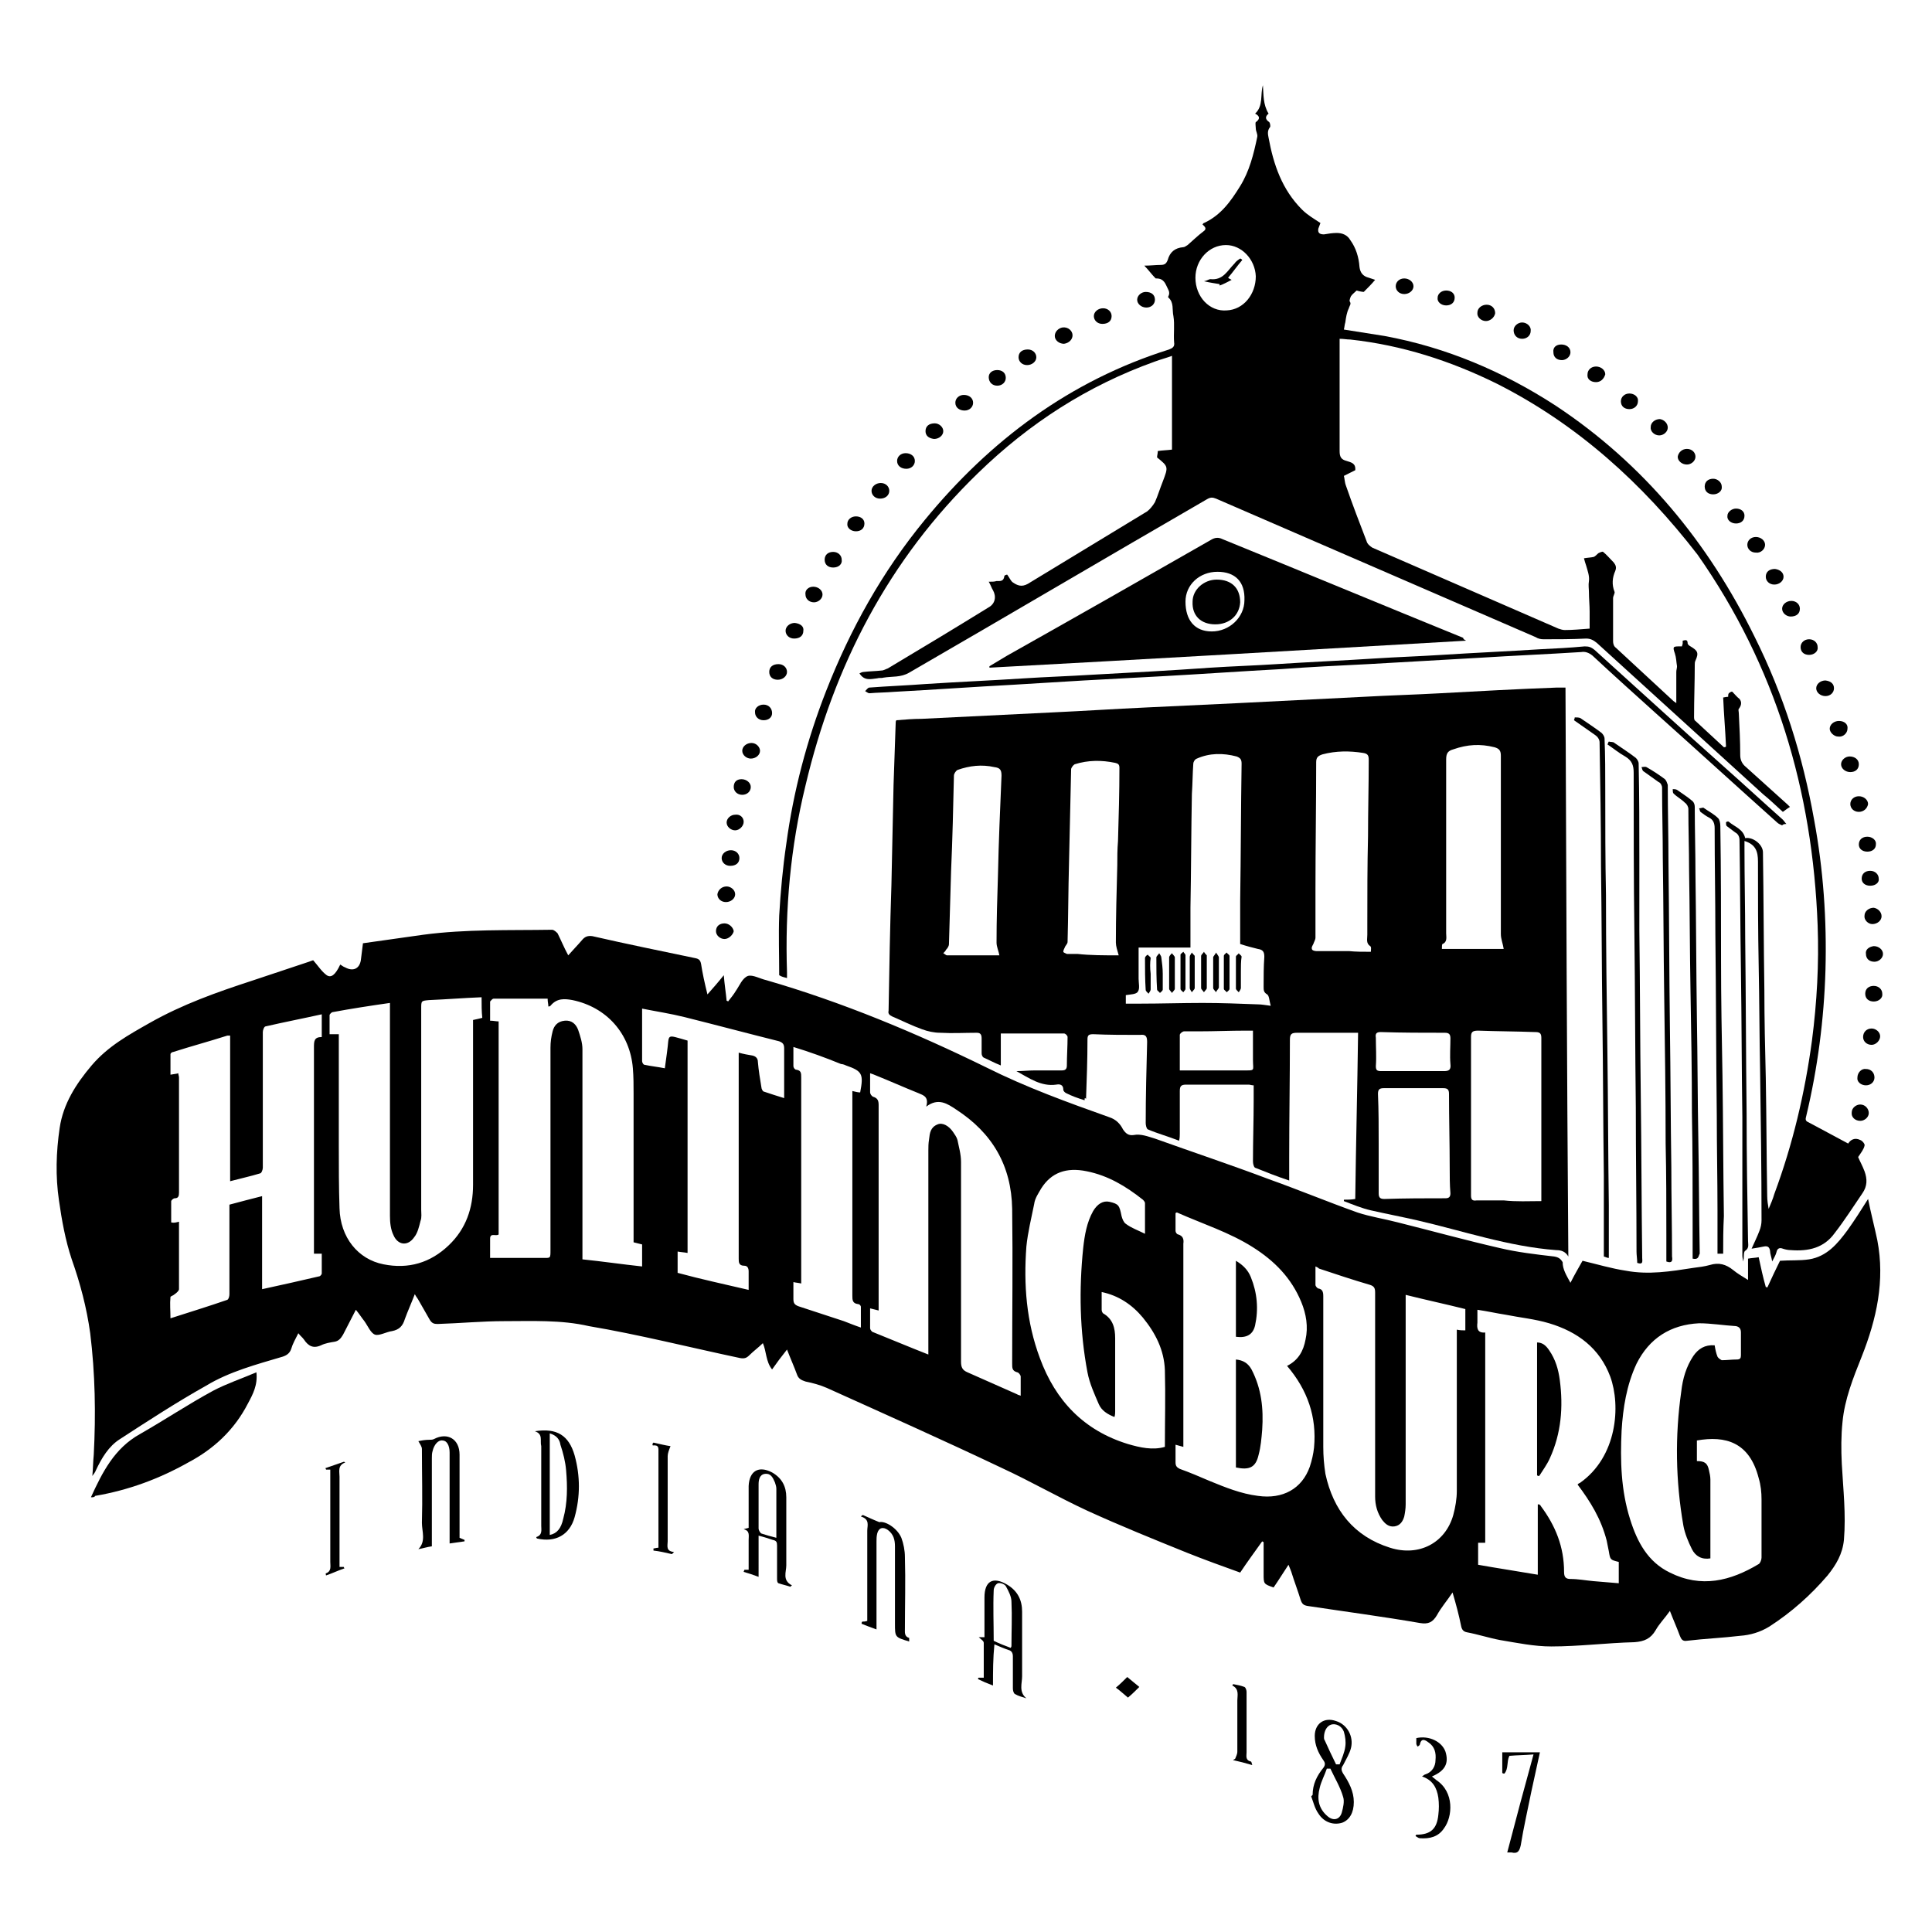 <?xml version="1.0" encoding="utf-8"?>
<!-- Generator: Adobe Illustrator 24.3.0, SVG Export Plug-In . SVG Version: 6.00 Build 0)  -->
<svg version="1.1" id="Layer_1" xmlns="http://www.w3.org/2000/svg" xmlns:xlink="http://www.w3.org/1999/xlink" x="0px" y="0px"
	 viewBox="0 0 272 272" style="enable-background:new 0 0 272 272;" xml:space="preserve">
<path d="M221.1,180.6c0.6-1.2,1.2-2.2,1.7-3.1c2.1,0.5,4.1,1.1,6.1,1.4c3.2,0.6,6.3,0.1,9.5-0.4c0.8-0.1,1.6-0.2,2.3-0.4
	c1.3-0.4,2.3-0.1,3.3,0.7c0.6,0.5,1.3,0.9,2.1,1.4c0-1.1,0-2,0-3c0.5-0.1,1-0.1,1.5-0.2c0.3,1.4,0.6,2.8,1,4.2c0.1,0,0.2,0,0.2,0.1
	c0.6-1.3,1.2-2.6,1.8-3.8c1.4-0.1,2.8,0,4.1-0.2c2.5-0.4,4-2.2,5.4-4.1c1-1.4,1.9-2.8,2.9-4.4c0.4,2,0.9,3.9,1.3,5.8
	c1.1,5.7-0.1,11.1-2.2,16.4c-1.2,3-2.4,6-2.7,9.2c-0.2,1.9-0.2,3.9-0.1,5.9c0.2,3.6,0.6,7.1,0.3,10.7c-0.2,2-1.1,3.5-2.3,5
	c-2.4,2.8-5.1,5.2-8.2,7.2c-1.3,0.8-2.7,1.2-4.1,1.3c-2.5,0.3-5,0.4-7.5,0.7c-0.6,0.1-0.8-0.2-1-0.7c-0.4-1.1-0.9-2.2-1.4-3.5
	c-0.7,1-1.5,1.8-2,2.7c-0.7,1.2-1.6,1.6-3,1.7c-3.9,0.1-7.8,0.6-11.7,0.6c-2.4,0-4.8-0.5-7.2-0.9c-1.6-0.3-3.1-0.8-4.7-1.1
	c-0.5-0.1-0.7-0.4-0.8-0.9c-0.3-1.5-0.7-3-1.2-4.7c-0.8,1.2-1.6,2.1-2.2,3.2c-0.6,1-1.2,1.3-2.4,1.1c-5.2-0.9-10.5-1.6-15.8-2.4
	c-0.6-0.1-0.8-0.3-1-0.9c-0.4-1.3-0.9-2.6-1.3-3.9c-0.1-0.3-0.2-0.5-0.4-1c-0.8,1.2-1.4,2.2-2.1,3.2c-1.4-0.5-1.4-0.5-1.4-1.9
	c0-1.5,0-3,0-4.5c-0.1,0-0.2-0.1-0.2-0.1c-1,1.4-2.1,2.9-3.1,4.4c-2.5-0.9-5-1.8-7.5-2.8c-4.7-1.9-9.4-3.8-14-5.9
	c-4.1-1.9-7.9-4.1-12-6c-8.2-3.9-16.5-7.6-24.7-11.3c-0.9-0.4-2-0.7-3-0.9c-0.6-0.2-1-0.4-1.2-1c-0.4-1.1-0.9-2.2-1.4-3.5
	c-0.8,1-1.4,1.8-2.1,2.8c-0.9-1.1-0.8-2.6-1.3-3.7c-0.6,0.6-1.3,1.1-1.9,1.7c-0.4,0.4-0.7,0.5-1.3,0.4c-7.1-1.5-14.2-3.3-21.3-4.5
	C79,185.8,74.9,186,71,186c-3.1,0-6.2,0.3-9.4,0.4c-0.5,0-0.8-0.1-1.1-0.6c-0.5-0.9-1.1-1.9-1.6-2.8c-0.1-0.2-0.3-0.4-0.5-0.8
	c-0.5,1.3-1,2.4-1.4,3.5c-0.3,1-0.8,1.5-1.8,1.7c-0.8,0.1-1.8,0.7-2.4,0.5c-0.6-0.2-1-1.2-1.5-1.9c-0.4-0.5-0.7-1-1.2-1.6
	c-0.6,1.2-1.2,2.3-1.8,3.5c-0.3,0.5-0.6,0.9-1.2,1c-0.6,0.1-1.3,0.2-1.9,0.5c-1.1,0.5-1.8,0.1-2.4-0.8c-0.2-0.3-0.5-0.5-0.8-0.9
	c-0.4,0.8-0.8,1.5-1,2.2c-0.2,0.6-0.6,0.9-1.2,1.1c-3.7,1.1-7.5,2.1-10.8,4.1c-4.1,2.3-8.1,4.9-12.1,7.5c-1.6,1-2.6,2.7-3.4,4.4
	c-0.1,0.3-0.3,0.5-0.5,0.8c0.1-1,0.1-2,0.2-3c0.3-5.7,0.2-11.4-0.5-17.1c-0.5-3.6-1.4-7-2.6-10.4c-0.9-2.7-1.4-5.5-1.8-8.3
	c-0.5-3.4-0.4-6.8,0.1-10.2c0.5-3.4,2.3-6.2,4.5-8.8c2.3-2.7,5.2-4.3,8.2-6c4.6-2.6,9.4-4.3,14.3-5.9c2.7-0.9,5.4-1.8,8.1-2.7
	c0.3-0.1,0.5-0.2,0.6-0.2c0.7,0.8,1.2,1.6,1.9,2.1c0.6,0.4,1.2,0,1.9-1.5c0.2,0.1,0.4,0.3,0.7,0.4c1.1,0.6,2,0.2,2.2-1
	c0.1-0.8,0.2-1.6,0.3-2.4c2.8-0.4,5.7-0.8,8.5-1.2c6-0.8,12-0.6,18.1-0.7c0.3,0,0.6,0.3,0.8,0.5c0.5,1,0.9,2,1.5,3.1
	c0.7-0.8,1.3-1.4,1.9-2.1c0.4-0.5,0.8-0.7,1.5-0.6c4.8,1.1,9.7,2.1,14.5,3.1c0.5,0.1,0.7,0.3,0.8,0.8c0.2,1.3,0.5,2.7,0.9,4.3
	c0.8-0.9,1.5-1.7,2.3-2.7c0.1,1.3,0.3,2.5,0.4,3.6c0.1,0,0.1,0,0.2,0.1c0.4-0.5,0.8-1,1.1-1.5c0.5-0.7,0.9-1.8,1.7-2.1
	c0.7-0.2,1.7,0.4,2.6,0.6c10.7,3.1,21,7.4,31,12.3c5.6,2.8,11.4,4.9,17.3,7c0.9,0.3,1.5,0.9,1.9,1.7c0.4,0.6,0.8,0.9,1.5,0.8
	c1-0.2,2,0.2,3,0.5c5.3,1.9,10.7,3.7,16,5.7c4.2,1.5,8.3,3.2,12.5,4.7c1.8,0.6,3.8,0.9,5.7,1.4c4.8,1.2,9.5,2.5,14.3,3.6
	c2.5,0.6,5.1,0.9,7.7,1.2c0.6,0.1,0.9,0.3,1.2,0.8C220,178.7,220.5,179.5,221.1,180.6z M25.2,172c0,3.3,0,6.4,0,9.5
	c0,0.2-0.3,0.5-0.6,0.7c-0.2,0.2-0.6,0.3-0.6,0.4c-0.1,1,0,1.9,0,3c2.8-0.9,5.4-1.7,8-2.6c0.2-0.1,0.3-0.5,0.3-0.8
	c0-1.9,0-3.9,0-5.9c0-2.2,0-4.4,0-6.7c1.5-0.4,3-0.8,4.6-1.2c0,4.4,0,8.8,0,13.1c2.8-0.6,5.4-1.2,8-1.8c0.2,0,0.4-0.3,0.4-0.4
	c0-0.9,0-1.8,0-2.8c-0.4,0-0.8,0-1.1,0c0-0.4,0-0.7,0-1.1c0-9.3,0-18.6,0-27.9c0-0.9,0-1.5,1.1-1.5c0-1.1,0-2.1,0-3.2
	c-2.7,0.6-5.3,1.1-7.9,1.7c-0.2,0-0.4,0.5-0.4,0.8c0,2.3,0,4.7,0,7c0,4,0,8.1,0,12.1c0,0.3-0.2,0.8-0.4,0.8
	c-1.3,0.4-2.7,0.7-4.2,1.1c0-6.9,0-13.7,0-20.5c-0.2,0-0.3,0-0.4,0c-2.5,0.8-5.1,1.5-7.6,2.3c-0.2,0-0.4,0.2-0.4,0.3
	c0,0.9,0,1.9,0,2.9c0.5-0.1,0.8-0.1,1.1-0.2c0,0.2,0.1,0.4,0.1,0.6c0,5.4,0,10.8,0,16.2c0,0.5-0.1,0.8-0.6,0.8
	c-0.2,0-0.5,0.3-0.5,0.4c0,1,0,1.9,0,3C24.5,172.2,24.8,172.1,25.2,172z M69,177.1c0.5,0,0.8,0,1.1,0c2.1,0,4.2,0,6.3,0
	c1.1,0,1.1,0.1,1.1-1.1c0-9.5,0-19,0-28.5c0-0.8,0.1-1.5,0.3-2.3c0.2-0.8,0.7-1.4,1.7-1.5c1-0.1,1.6,0.5,1.9,1.3
	c0.3,0.9,0.6,1.8,0.6,2.7c0,9.5,0,19.1,0,28.6c0,0.3,0,0.6,0,1c2.9,0.3,5.6,0.7,8.4,1c0-1.1,0-2.1,0-3.1c-0.4-0.1-0.8-0.2-1.2-0.3
	c0-0.4,0-0.7,0-1c0-6.6,0-13.3,0-19.9c0-1.2,0-2.4-0.1-3.6c-0.4-4.9-3.7-8.6-8.5-9.6c-1.1-0.2-2.2-0.3-3.1,0.8
	c-0.1,0.1-0.2,0.1-0.3,0.1c0-0.4-0.1-0.6-0.1-1.1c-2.5,0-5.1,0-7.6,0c-0.2,0-0.4,0.3-0.5,0.4c0,0.9,0,1.8,0,2.7
	c0.5,0,0.8,0.1,1.2,0.1c0,10.1,0,20.1,0,30c-0.4,0.3-1.2-0.3-1.2,0.6C69,175.3,69,176.2,69,177.1z M130.7,190.7c0-0.5,0-0.8,0-1.2
	c0-9.2,0-18.3,0-27.5c0-0.5,0-1,0.1-1.6c0.1-0.9,0.2-1.7,1.2-2.1c0.7-0.3,1.6,0.2,2.2,1.1c0.2,0.3,0.5,0.7,0.6,1.1
	c0.2,1,0.5,2,0.5,3.1c0,9.4,0,18.7,0,28.1c0,0.8,0.2,1.2,0.9,1.5c2.3,1,4.7,2.1,7,3.1c0.1,0.1,0.3,0.1,0.5,0.2c0-0.9,0-1.8,0-2.7
	c0-0.2-0.3-0.6-0.5-0.6c-0.7-0.2-0.7-0.6-0.7-1.2c0-7.3,0.1-14.5,0-21.8c-0.1-6.1-2.8-10.7-7.9-14c-1.2-0.8-2.5-1.7-4.2-0.4
	c0.4-1.4-0.4-1.6-1.1-1.9c-2-0.8-4-1.7-6-2.5c-0.2-0.1-0.5-0.2-0.8-0.3c0,1,0,1.8,0,2.7c0,0.2,0.2,0.5,0.4,0.6
	c0.7,0.2,0.8,0.6,0.8,1.2c0,9.3,0,18.7,0,28c0,0.3,0,0.6,0,0.9c-0.4-0.1-0.8-0.2-1.2-0.3c0,1,0,1.9,0,2.8c0,0.2,0.2,0.4,0.3,0.5
	C125.3,188.5,127.9,189.6,130.7,190.7z M222.1,209c0.1-0.1,0.2-0.2,0.3-0.2c5.3-3.7,5.8-10.9,4.3-15c-1.5-4-4.6-6.3-8.6-7.5
	c-2-0.6-4.1-0.8-6.1-1.2c-1.3-0.2-2.6-0.5-4-0.7c0,0.7,0,1.3,0,1.8c-0.1,0.8,0,1.5,1.1,1.4c0,9.9,0,19.7,0,29.6c-0.3,0-0.7,0-1,0
	c0,1,0,2,0,3.1c2.8,0.5,5.5,0.9,8.4,1.4c0-3.4,0-6.7,0-9.9c0.1,0,0.1,0,0.2,0c0.1,0.1,0.2,0.1,0.2,0.2c2.1,2.8,3.3,5.8,3.3,9.3
	c0,0.7,0.2,1,0.9,1c1.1,0,2.1,0.2,3.2,0.3c1.2,0.1,2.4,0.2,3.6,0.3c0-1.1,0-2,0-3c-1.2-0.3-1.2-0.3-1.4-1.5c-0.1-0.5-0.2-1-0.3-1.5
	C225.4,213.8,223.9,211.4,222.1,209z M67.8,140.4c-2.5,0.1-5,0.3-7.4,0.4c-1.1,0.1-1.1,0.1-1.1,1.2c0,9.4,0,18.8,0,28.3
	c0,0.5,0.1,1.1-0.1,1.6c-0.2,0.8-0.4,1.7-0.9,2.3c-0.9,1.3-2.3,1.1-2.9-0.3c-0.4-0.8-0.5-1.8-0.5-2.7c0-9.6,0-19.2,0-28.8
	c0-0.3,0-0.7,0-1.2c-2.8,0.4-5.4,0.8-8.1,1.3c-0.1,0-0.4,0.3-0.4,0.4c0,0.9,0,1.8,0,2.7c0.5,0,0.8,0,1.3,0c0,0.4,0,0.7,0,1
	c0,4.9,0,9.8,0,14.7c0,2.9,0,5.9,0.1,8.8c0.1,4.1,2.6,7.2,6.2,7.9c3.5,0.7,6.6-0.2,9.2-2.7c2.4-2.3,3.4-5.2,3.4-8.5
	c0-7.4,0-14.8,0-22.2c0-0.3,0-0.6,0-1c0.5-0.1,0.9-0.2,1.3-0.3C67.8,142.4,67.8,141.5,67.8,140.4z M181.2,192.3
	c1.6-0.8,2.3-2.1,2.6-3.7c0.4-1.8,0.1-3.6-0.6-5.3c-1.4-3.4-3.8-5.8-6.8-7.7c-3.3-2.1-7.1-3.3-10.7-4.9c0,0-0.1,0-0.2,0.1
	c0,0.8,0,1.7,0,2.5c0,0.2,0.2,0.5,0.4,0.5c0.6,0.2,0.8,0.6,0.7,1.3c0,9.3,0,18.6,0,27.8c0,0.3,0,0.5,0,0.8c-0.4-0.1-0.7-0.2-1.1-0.3
	c0,0.9,0,1.7,0,2.5c0,0.5,0.2,0.7,0.6,0.9c1.4,0.5,2.8,1.1,4.2,1.7c2.2,0.9,4.4,1.8,6.8,2.1c3.5,0.5,6.2-1,7.3-4.1
	c0.3-0.9,0.5-1.8,0.6-2.7C185.4,199.5,184.1,195.7,181.2,192.3z M185.2,178.3c0,0.9,0,1.7,0,2.6c0,0.2,0.3,0.5,0.4,0.5
	c0.6,0.1,0.7,0.5,0.7,1.1c0,7.1,0,14.1,0,21.2c0,1.3,0.1,2.5,0.3,3.8c1.1,5.1,4,8.8,9.1,10.4c4.1,1.3,7.8-0.7,8.9-4.6
	c0.3-1.1,0.5-2.3,0.5-3.4c0-7.2,0-14.5,0-21.7c0-0.3,0-0.7,0-1c0.5,0.1,0.8,0.1,1.2,0.1c0-1,0-2,0-3c-2.8-0.7-5.6-1.3-8.4-2
	c0,0.4,0,0.7,0,1.1c0,9.5,0,18.9,0,28.4c0,0.6-0.1,1.2-0.2,1.7c-0.2,0.7-0.6,1.3-1.4,1.4c-0.8,0.1-1.3-0.4-1.7-0.9
	c-0.7-1-1-2.1-1-3.3c0-9.6,0-19.2,0-28.7c0-0.6-0.1-0.9-0.7-1.1c-2.4-0.7-4.8-1.5-7.2-2.3C185.5,178.4,185.4,178.4,185.2,178.3z
	 M161.2,173.7c0-1.5,0-2.9,0-4.3c0-0.2-0.2-0.4-0.3-0.5c-2.4-1.9-4.9-3.4-7.9-4c-2.9-0.6-5,0.2-6.4,2.4c-0.4,0.7-0.9,1.4-1,2.2
	c-0.4,2-0.9,4-1.1,6c-0.4,5.4,0,10.6,1.9,15.7c2.2,6,6.2,10.2,12.4,12.1c1.7,0.5,3.5,0.9,5.2,0.4c0-3.6,0.1-7.2,0-10.8
	c-0.1-2.8-1.3-5.2-3.1-7.4c-1.5-1.8-3.4-3.1-5.8-3.6c0,0.9,0,1.7,0,2.5c0,0.2,0.1,0.4,0.2,0.5c1.4,0.8,1.7,2.1,1.7,3.5
	c0,3.4,0,6.9,0,10.3c0,0.2,0,0.5-0.1,0.8c-1-0.4-1.8-0.9-2.2-1.8c-0.6-1.4-1.3-2.9-1.6-4.5c-1.1-5.8-1.2-11.7-0.6-17.5
	c0.2-1.8,0.5-3.6,1.4-5.2c0.6-1,1.4-1.5,2.3-1.3c1.3,0.3,1.4,0.5,1.7,2c0.1,0.4,0.3,0.9,0.6,1.1
	C159.3,172.9,160.2,173.2,161.2,173.7z M241.4,189.4c0.1,0.6,0.2,1.1,0.4,1.6c0.1,0.2,0.4,0.4,0.6,0.5c0.7,0,1.4-0.1,2.1-0.1
	c0.5,0,0.6-0.2,0.6-0.6c0-1.1,0-2.1,0-3.2c0-0.5-0.2-0.8-0.7-0.9c-1.7-0.1-3.5-0.4-5.2-0.4c-4,0.2-7,2.1-8.8,5.7
	c-1.4,3-1.9,6.2-2.1,9.4c-0.2,4.2-0.1,8.4,1.2,12.5c1,3.2,2.5,6,5.6,7.5c4.4,2.2,8.5,1.2,12.5-1.2c0.2-0.1,0.4-0.6,0.4-0.9
	c0-2.7,0-5.5,0-8.2c0-1-0.1-2-0.4-3c-1.3-5.1-4.7-6-8.7-5.3c0,1,0,2,0,2.9c1.1,0,1.5,0.3,1.7,1.3c0.1,0.4,0.2,0.9,0.2,1.3
	c0,3.5,0,6.9,0,10.4c0,0.2,0,0.5,0,0.7c-1.2,0.2-2.1-0.3-2.6-1.3c-0.5-1-1-2.2-1.2-3.3c-1.1-6.3-1.2-12.6-0.3-18.9
	c0.2-1.8,0.7-3.5,1.7-5C239.1,189.9,240,189.3,241.4,189.4z M105.4,181.6c0-0.9,0-1.8,0-2.6c0-0.5-0.2-0.8-0.6-0.8
	c-0.8,0-0.8-0.5-0.8-1c0-9.4,0-18.7,0-28.1c0-0.3,0-0.6,0-0.9c0.7,0.2,1.3,0.3,1.9,0.4c0.5,0.1,0.8,0.4,0.8,0.9
	c0.1,1.2,0.3,2.4,0.5,3.6c0,0.2,0.2,0.6,0.4,0.6c0.9,0.3,1.8,0.6,2.8,0.9c0-2.4,0-4.7,0-7c0-0.6-0.2-0.8-0.7-1
	c-4.4-1.1-8.9-2.3-13.3-3.4c-2-0.5-4-0.8-6-1.2c0,2.5,0,5,0,7.4c0,0.2,0.2,0.5,0.3,0.5c0.9,0.2,1.9,0.3,2.9,0.5
	c0.1-0.8,0.2-1.5,0.3-2.2c0.4-2.7-0.3-2.6,2.9-1.7c0,10,0,19.9,0,29.9c-0.5-0.1-0.9-0.1-1.4-0.2c0,1.1,0,2.1,0,3
	C98.7,180.1,102,180.8,105.4,181.6z M111.7,147.4c0,1.1,0,1.9,0,2.7c0,0.2,0.2,0.5,0.4,0.5c0.7,0.1,0.7,0.5,0.7,1.1
	c0,9.4,0,18.7,0,28.1c0,0.3,0,0.6,0,0.9c-0.4-0.1-0.7-0.1-1.1-0.2c0,0.8,0,1.6,0,2.4c0,0.6,0.2,0.8,0.7,1c2.1,0.7,4.3,1.4,6.4,2.1
	c0.8,0.3,1.5,0.6,2.4,0.9c0-1,0-2,0-2.9c0-0.2-0.2-0.4-0.4-0.4c-0.8-0.1-0.8-0.6-0.8-1.2c0-9.3,0-18.6,0-27.9c0-0.3,0-0.6,0-0.9
	c0.4,0.1,0.8,0.2,1.1,0.2c0.5-2.6,0.3-3-2-3.8c-0.2-0.1-0.5-0.2-0.7-0.2C116.2,148.9,114,148.1,111.7,147.4z"/>
<path d="M152.7,154.9c-1-0.3-1.8-0.6-2.6-1c-0.2-0.1-0.4-0.3-0.4-0.5c0-0.7-0.5-0.8-1-0.7c-2.1,0.3-3.8-0.9-5.6-1.9
	c0.9,0,1.7-0.1,2.6-0.1c1.3,0,2.5,0,3.8,0c0.5,0,0.7-0.2,0.7-0.7c0-1.3,0.1-2.7,0.1-4c0-0.2-0.3-0.5-0.5-0.5c-2.9,0-5.8,0-8.9,0
	c0,1.5,0,2.9,0,4.5c-1-0.4-1.7-0.8-2.4-1.1c-0.2-0.1-0.3-0.4-0.3-0.6c0-0.7,0-1.4,0-2.1c0-0.6-0.2-0.8-0.7-0.8c-1.7,0-3.4,0.1-5.1,0
	c-0.9,0-1.8-0.2-2.6-0.5c-1.4-0.5-2.8-1.2-4.2-1.8c-0.4-0.2-0.6-0.4-0.5-0.8c0.1-5.9,0.2-11.8,0.4-17.7c0.1-4.7,0.2-9.4,0.3-14.1
	c0.1-2.9,0.2-5.8,0.3-8.7c0-0.1,0-0.3,0.1-0.4c1.2-0.1,2.4-0.2,3.6-0.2c6.1-0.3,12.2-0.6,18.3-0.9c4.4-0.2,8.9-0.5,13.3-0.7
	c4.2-0.2,8.5-0.4,12.7-0.6c6-0.3,11.9-0.6,17.9-0.9c3.6-0.2,7.2-0.3,10.8-0.5c5.5-0.3,10.9-0.6,16.4-0.8c0.4,0,0.8,0,1.2,0
	c0.1,26.7,0.2,53.4,0.4,80.1c-0.4-0.7-1-0.9-1.7-0.9c-6.7-0.5-13.1-2.7-19.6-4.2c-2.2-0.5-4.3-0.9-6.5-1.4c-1.3-0.3-2.5-0.8-3.8-1.3
	c0-0.1,0-0.1,0-0.2c0.5,0,1,0,1.6-0.1c0.1-7.8,0.3-15.6,0.4-23.4c-0.6,0-1,0-1.4,0c-2.4,0-4.8,0-7.2,0c-0.8,0-1,0.2-1,1
	c0,5.5-0.1,11-0.1,16.6c0,1,0,2,0,3.2c-1.8-0.6-3.3-1.2-4.8-1.8c-0.2-0.1-0.3-0.6-0.3-0.9c0-2.9,0.1-5.8,0.1-8.6c0-0.7,0-1.3,0-2.1
	c-0.3,0-0.5-0.1-0.7-0.1c-2.9,0-5.9,0-8.8,0c-0.7,0-0.9,0.2-0.9,0.9c0,2,0,4,0,6c0,0.3,0,0.6-0.1,1c-1.5-0.6-3-1-4.4-1.6
	c-0.2-0.1-0.3-0.6-0.3-0.9c0-3.8,0.1-7.6,0.2-11.4c0-0.8-0.2-1.1-1-1c-2.2,0-4.4,0-6.6-0.1c-0.7,0-0.8,0.2-0.8,0.8
	c0,2.8-0.1,5.5-0.2,8.3C152.7,154.5,152.7,154.6,152.7,154.9z M158.5,140.1c0,0.4,0,0.8,0,1.2c0.7,0,1.4,0,2,0
	c2.9,0,5.9-0.1,8.8-0.1c2.6,0,5.2,0.1,7.8,0.2c0.5,0,1,0.1,1.8,0.2c-0.2-0.7-0.2-1.4-0.5-1.6c-0.5-0.3-0.5-0.6-0.5-1.1
	c0-1.4,0-2.8,0.1-4.2c0-0.7-0.2-1-0.9-1.1c-0.8-0.2-1.6-0.4-2.5-0.7c0-2,0-4.1,0-6.1c0.1-6.4,0.1-12.9,0.2-19.3c0-0.6-0.2-0.8-0.7-1
	c-1.9-0.5-3.8-0.5-5.6,0.3c-0.3,0.1-0.5,0.5-0.5,0.7c-0.1,1.4-0.1,2.8-0.2,4.3c-0.1,5.3-0.1,10.6-0.2,16c0,1.8,0,3.6,0,5.6
	c-2.6,0-4.9,0-7.3,0c0,1.6,0,3,0,4.4c0,0.6,0.2,1.4-0.1,1.8C160,140,159.1,140,158.5,140.1z M217,169.1c0-0.1,0-0.3,0-0.4
	c0-7.5,0-15.1,0-22.6c0-0.7-0.3-0.8-0.9-0.8c-2.7-0.1-5.3-0.1-8-0.2c-0.8,0-1,0.2-1,0.9c0,4.2,0,8.5,0,12.7c0,3.2,0,6.4,0,9.6
	c0,0.6,0.2,0.8,0.8,0.7c1.3,0,2.5,0,3.8,0C213.5,169.2,215.2,169.1,217,169.1z M203,133.6c3,0,5.8,0,8.7,0c-0.1-0.7-0.4-1.4-0.4-2.1
	c0-8.4,0-16.8,0-25.1c0-0.7-0.2-1-0.9-1.2c-2-0.5-3.8-0.4-5.8,0.3c-0.7,0.2-1,0.5-1,1.4c0,8.2,0,16.3,0,24.5c0,0.5,0.2,1.2-0.5,1.5
	C203,132.9,203,133.3,203,133.6z M193,134c0-0.3,0.1-0.7-0.1-0.8c-0.6-0.4-0.4-1-0.4-1.6c0-0.5,0-1,0-1.5c0-4.1,0-8.3,0.1-12.4
	c0-3.6,0.1-7.1,0.1-10.7c0-0.6-0.1-0.9-0.8-1c-1.9-0.3-3.8-0.3-5.7,0.2c-0.6,0.2-0.9,0.4-0.9,1.1c0,6-0.1,11.9-0.1,17.9
	c0,2.3,0,4.6,0,6.8c0,0.3-0.2,0.6-0.3,0.9c-0.1,0.2-0.3,0.5-0.2,0.7c0,0.2,0.4,0.3,0.6,0.3c1.5,0,3.1,0,4.6,0
	C190.9,134,191.9,134,193,134z M157.5,134.5c-0.2-0.7-0.4-1.3-0.4-1.8c0-3.6,0.1-7.2,0.2-10.9c0-1.1,0-2.2,0.1-3.4
	c0.1-3.4,0.2-6.9,0.2-10.3c0-0.5-0.2-0.6-0.6-0.7c-1.9-0.4-3.8-0.4-5.7,0.2c-0.2,0.1-0.5,0.5-0.5,0.7c-0.1,4.4-0.2,8.9-0.3,13.3
	c-0.1,3.7-0.1,7.3-0.2,11c0,0.3-0.3,0.5-0.4,0.8c-0.1,0.2-0.2,0.4-0.2,0.6c0,0.1,0.3,0.2,0.5,0.3c0.5,0,1,0,1.5,0
	C153.5,134.5,155.4,134.5,157.5,134.5z M140.7,134.5c-0.1-0.6-0.4-1.2-0.4-1.8c0-3.2,0.1-6.3,0.2-9.5c0.1-4.7,0.3-9.3,0.5-14
	c0-0.8-0.2-1.1-1-1.2c-1.8-0.4-3.5-0.2-5.2,0.4c-0.2,0.1-0.5,0.5-0.5,0.8c-0.1,4.5-0.2,8.9-0.4,13.4c-0.1,3.4-0.2,6.9-0.3,10.3
	c0,0.3-0.2,0.6-0.4,0.8c-0.1,0.2-0.2,0.3-0.4,0.5c0.2,0.1,0.4,0.3,0.5,0.3C135.8,134.5,138.2,134.5,140.7,134.5z M194.1,161
	c0,2.3,0,4.7,0,7c0,0.6,0.2,0.8,0.8,0.8c2.9-0.1,5.8-0.1,8.6-0.1c0.5,0,0.7-0.2,0.7-0.7c-0.1-1.2-0.1-2.4-0.1-3.5
	c0-3.5-0.1-7-0.1-10.5c0-0.6-0.2-0.8-0.8-0.8c-2.8,0-5.6,0-8.4,0c-0.6,0-0.8,0.2-0.8,0.8C194.1,156.3,194.1,158.7,194.1,161z
	 M198.9,150.8C198.9,150.8,198.9,150.8,198.9,150.8c1.5,0,3,0,4.4,0c0.7,0,1-0.2,0.9-1c-0.1-1.2,0-2.4,0-3.6c0-0.6-0.2-0.8-0.8-0.8
	c-3,0-6,0-9-0.1c-0.6,0-0.8,0.2-0.7,0.8c0,1.3,0.1,2.7,0,4c0,0.6,0.2,0.7,0.8,0.7C196,150.8,197.4,150.8,198.9,150.8z M166.1,150.7
	c0.3,0,0.5,0,0.8,0c2.7,0,5.4,0,8.1,0c1.8,0,1.4,0.1,1.4-1.5c0-1.3,0-2.7,0-4.1c-0.4,0-0.7,0-1,0c-2.2,0-4.4,0.1-6.7,0.1
	c-0.7,0-1.3,0-2,0c-0.2,0-0.6,0.3-0.6,0.5C166.1,147.4,166.1,149,166.1,150.7z"/>
<path d="M188.6,47.7c0,0.5,0,0.8,0,1.1c0,4.9,0,9.8,0,14.7c0,0.8,0.2,1.2,1,1.4c0.6,0.2,1.3,0.3,1.2,1.3c-0.4,0.2-1,0.5-1.6,0.8
	c0.1,0.3,0.1,0.9,0.3,1.4c0.9,2.6,1.9,5.2,2.9,7.8c0.1,0.4,0.5,0.7,0.8,0.9c8.7,3.8,17.5,7.6,26.2,11.4c0.3,0.1,0.6,0.2,0.9,0.2
	c1.1,0,2.2-0.1,3.5-0.2c0-0.8,0-1.6,0-2.4c0-0.9-0.1-1.8-0.1-2.7c0-0.5-0.1-1,0-1.6c0.1-0.7-0.2-1.5-0.4-2.2c-0.1-0.3-0.2-0.6-0.3-1
	c0.6-0.1,1-0.1,1.4-0.2c0.2-0.1,0.4-0.3,0.6-0.5c0.2-0.1,0.6-0.3,0.7-0.2c0.5,0.4,1,1,1.5,1.5c0.3,0.4,0.4,0.7,0.2,1.2
	c-0.4,0.9-0.5,1.9-0.1,2.9c0.1,0.2-0.2,0.6-0.2,0.9c0,2,0,4.1,0,6.1c0,0.3,0.1,0.7,0.4,0.9c2.7,2.5,5.4,5,8.1,7.5
	c0.1,0.1,0.2,0.1,0.4,0.3c0-1.5,0-3,0-4.4c0-0.3,0.1-0.5,0.1-0.8c-0.1-0.6-0.1-1.2-0.3-1.8c-0.3-0.9-0.3-1,0.6-1c0.1,0,0.2,0,0.4,0
	c0-0.1,0.1-0.3,0.1-0.4c0-0.1,0-0.3,0-0.4c0.4-0.1,0.7-0.2,0.7,0.4c0,0.1,0.2,0.3,0.4,0.4c1,0.6,1.2,0.9,0.7,2
	c-0.1,0.2-0.1,0.4-0.1,0.6c0,2.4-0.1,4.9-0.1,7.3c0,0.2,0,0.5,0.2,0.6c1.3,1.2,2.6,2.4,4,3.7c0.1,0,0.2,0,0.3-0.1
	c-0.1-2.3-0.3-4.5-0.4-6.9c0.1,0,0.4-0.1,0.7-0.1c0-0.2,0-0.4,0.1-0.5c0.1-0.1,0.4-0.3,0.5-0.2c0.3,0.3,0.6,0.7,1,1
	c0.4,0.5,0.2,1-0.1,1.4c-0.1,0.1,0,0.4,0,0.6c0.1,2,0.2,3.9,0.2,5.9c0,0.6,0.2,1.1,0.6,1.5c2,1.8,4.1,3.7,6.1,5.5
	c0.1,0.1,0.2,0.2,0.3,0.3c-0.3,0.2-0.6,0.4-1,0.7c-0.9-0.8-1.8-1.7-2.8-2.5c-7.8-7.1-15.6-14.2-23.4-21.3c-0.5-0.4-0.9-0.6-1.5-0.6
	c-2,0.1-4,0.1-6,0.1c-0.4,0-0.8-0.1-1.1-0.3c-15-6.5-30-13-45-19.5c-0.5-0.2-0.8-0.2-1.3,0.1c-14,8.1-27.9,16.3-41.9,24.4
	c-1.2,0.7-2.4,0.5-3.6,0.7c-0.3,0.1-0.6,0-0.9,0.1c-0.9,0.1-1.8,0.4-2.5-0.7c0.2-0.1,0.4-0.2,0.6-0.2c0.8-0.1,1.6-0.1,2.5-0.2
	c0.3,0,0.6-0.2,0.9-0.3c4.7-2.8,9.5-5.7,14.2-8.6c0.9-0.5,1.1-1.5,0.6-2.4c-0.2-0.3-0.3-0.7-0.6-1.2c0.5,0,0.8,0,1.1-0.1
	c0.5,0,1,0.1,1.1-0.7c0-0.1,0.3-0.2,0.4-0.2c0.3,0.4,0.5,0.9,0.8,1.1c0.6,0.4,1.2,0.7,2.1,0.2c5.6-3.4,11.2-6.8,16.8-10.2
	c0.4-0.3,0.8-0.8,1.1-1.3c0.4-0.9,0.7-1.9,1.1-2.9c0.8-2.1,0.8-2.1-0.8-3.4c0-0.3,0.1-0.5,0.1-0.9c0.6-0.1,1.2-0.1,2-0.2
	c0-4.4,0-8.7,0-13.2c-0.8,0.3-1.6,0.5-2.4,0.8c-9.5,3.4-17.7,8.7-24.9,15.7c-12.6,12.2-20.3,27.1-24.3,44
	c-2.1,8.6-2.9,17.4-2.6,26.3c0,0.2,0,0.5,0,0.8c-0.4-0.1-0.8-0.2-1.1-0.4c0-2.8-0.1-5.6,0-8.4c0.2-3.4,0.5-6.7,1-10.1
	c1-7.4,2.9-14.6,5.6-21.5c3.4-8.7,7.9-16.8,13.9-24.1c9.2-11.2,20.4-19.6,34.4-24c0.5-0.2,0.8-0.4,0.7-1c-0.1-1.2,0.1-2.5-0.1-3.7
	c-0.2-0.9,0.1-1.9-0.7-2.6c0,0-0.1-0.1,0-0.2c0.3-0.6-0.1-1-0.3-1.5c-0.4-0.9-0.9-1-1.5-1c-0.6-0.6-1-1.2-1.6-1.8
	c0.9,0,1.6-0.1,2.3-0.1c0.6,0,0.8-0.2,1-0.7c0.3-1.1,1-1.7,2.2-1.8c0.2,0,0.4-0.2,0.6-0.3c0.7-0.6,1.4-1.3,2.2-1.9
	c0.6-0.4,0.2-0.7-0.1-1c0.1-0.1,0.1-0.2,0.2-0.2c2.4-1.1,3.8-3.1,5.1-5.2c1.3-2.1,1.9-4.5,2.4-6.9c0.1-0.4-0.2-0.8-0.2-1.2
	c0-0.3-0.1-0.8,0-0.9c0.7-0.5,0.5-0.9-0.1-1.2c1.2-1.1,0.7-2.7,1.1-4c0.1,1.3,0,2.7,0.8,4c-0.5,0.4-0.5,0.8,0.1,1.2
	c0.1,0.1,0.2,0.6,0.1,0.7c-0.4,0.5-0.3,1-0.2,1.5c0.7,3.8,1.9,7.3,4.7,10.1c0.8,0.8,1.7,1.3,2.6,1.9c-0.1,0.3-0.2,0.5-0.3,0.8
	c-0.1,0.6,0.2,0.8,0.8,0.8c0.6-0.1,1.2-0.2,1.8-0.2c0.8,0,1.5,0.3,1.9,1c0.8,1.1,1.2,2.4,1.3,3.8c0.1,0.8,0.5,1.3,1.3,1.5
	c0.3,0.1,0.6,0.2,0.9,0.3c-0.5,0.6-1,1.1-1.6,1.7c-0.2,0-0.7-0.1-1-0.2c-0.3,0.3-0.6,0.5-0.8,0.8c-0.1,0.2-0.2,0.5-0.2,0.7
	c0.3,0.4,0,0.6-0.1,1c-0.3,0.6-0.4,1.3-0.5,2c-0.1,0.3-0.1,0.6-0.2,1c1.9,0.3,3.8,0.6,5.7,0.9c8.7,1.6,16.7,5,24.1,9.8
	c12.4,8.2,21.5,19.3,28,32.5c4.1,8.2,6.8,16.8,8.4,25.8c1.3,7,1.8,14.1,1.6,21.2c-0.2,6.9-1.1,13.8-2.7,20.5
	c-0.1,0.4-0.2,0.7,0.3,0.9c1.9,1,3.7,2,5.6,3c0.3-0.5,0.9-0.9,1.7-0.5c0.3,0.1,0.7,0.6,0.6,0.8c-0.1,0.5-0.5,1-0.9,1.6
	c0.2,0.5,0.6,1.2,0.9,2c0.4,1.1,0.4,2.1-0.3,3.1c-1.3,1.9-2.5,3.8-3.9,5.6c-1.5,2.1-3.7,2.6-6.2,2.4c-0.4,0-0.8-0.1-1.1-0.2
	c-0.5-0.2-0.8,0-0.9,0.5c-0.1,0.4-0.3,0.7-0.6,1.3c-0.1-0.6-0.3-1.1-0.3-1.5c-0.1-0.6-0.4-0.7-0.9-0.6c-0.5,0.1-1,0.2-1.7,0.3
	c0.4-0.9,0.8-1.7,1.1-2.5c0.2-0.5,0.3-1,0.3-1.5c0-7-0.1-14-0.2-21c-0.1-4.9-0.1-9.9-0.2-14.8c-0.1-4.9-0.1-9.8-0.1-14.7
	c0-1.4-0.3-2.4-1.9-2.9c0,0.4,0,0.8,0,1.2c0,4.1,0.1,8.2,0.1,12.4c0.1,8.3,0.1,16.5,0.2,24.8c0,6,0.1,11.9,0.2,17.9
	c0,0.5,0.2,1-0.4,1.4c-0.3,0.2-0.1,1-0.3,1.5c0-0.3-0.1-0.5-0.1-0.8c0-3.5,0-6.9,0-10.4c0-3,0-6,0-9.1c-0.1-6.9-0.1-13.8-0.2-20.7
	c-0.1-6.1-0.1-12.2-0.2-18.3c0-0.5-0.2-0.9-0.6-1.1c-0.4-0.3-0.8-0.6-1.2-0.9c-0.1-0.1-0.1-0.3-0.1-0.5c0-0.1,0.3-0.2,0.4-0.1
	c0.8,0.7,2,1,2.3,2.3c1.1-0.2,2.5,0.9,2.5,2c0.1,6.5,0.1,12.9,0.2,19.4c0,4.1,0.1,8.3,0.2,12.4c0.1,5.5,0.1,11,0.2,16.6
	c0,0.6,0.1,1.2,0.2,1.8c0.3-0.7,0.6-1.4,0.8-2.1c2.6-7,4.3-14.2,5.3-21.6c0.7-5.4,1-10.8,0.8-16.2c-0.7-19-5.9-36.5-16.9-52.2
	C231.2,68,222,59.7,210.7,54c-6.5-3.2-13.3-5.4-20.6-6.2C189.6,47.8,189.2,47.7,188.6,47.7z M168.3,39.1c0,2.7,2,4.8,4.4,4.6
	c2.4-0.1,4.1-2.3,4.1-4.8c-0.1-2.4-2-4.4-4.2-4.4C170.2,34.5,168.3,36.6,168.3,39.1z"/>
<path d="M206.4,90.2c-22.5,1.3-44.8,2.6-67.1,3.8c0-0.1,0-0.1,0-0.2c0.8-0.5,1.7-1,2.5-1.5c9.6-5.4,19.1-10.8,28.7-16.3
	c0.5-0.3,1-0.4,1.6-0.1c11.3,4.6,22.6,9.3,33.9,13.9C206,90,206.1,90,206.4,90.2z M171.4,80.5c-2.5,0-4.5,1.8-4.5,4.2
	c0,2.6,1.3,4.2,3.7,4.2c2.5,0,4.6-2,4.6-4.4C175.3,81.9,173.9,80.5,171.4,80.5z"/>
<path d="M12.8,210.8c1.6-3.5,3.3-6.9,6.9-8.9c3.5-2,6.8-4.2,10.3-6.1c1.9-1,4-1.7,6.1-2.6c0.2,1.8-0.5,3.1-1.2,4.4
	c-1.9,3.7-4.8,6.4-8.4,8.3c-4.1,2.3-8.4,3.9-13.1,4.7C13.3,210.8,13.1,210.8,12.8,210.8z"/>
<path d="M250.9,116.2c-0.2-0.1-0.5-0.2-0.7-0.4c-5.7-5.1-11.4-10.3-17.1-15.4c-3-2.7-6-5.4-8.9-8.1c-0.5-0.4-1-0.6-1.6-0.5
	c-4.7,0.3-9.5,0.5-14.2,0.8c-5.3,0.3-10.5,0.6-15.8,0.9c-4.1,0.2-8.2,0.4-12.2,0.7c-5.6,0.3-11.2,0.7-16.7,1
	c-3.7,0.2-7.4,0.4-11.1,0.6c-3.3,0.2-6.6,0.4-9.9,0.6c-5.6,0.3-11.2,0.7-16.8,1c-1.2,0.1-2.4,0.1-3.5,0.2c-0.2,0-0.4-0.2-0.6-0.3
	c0.2-0.2,0.4-0.5,0.6-0.5c2.6-0.2,5.3-0.3,7.9-0.5c4.6-0.3,9.3-0.5,13.9-0.8c3.1-0.2,6.2-0.3,9.4-0.5c5.6-0.3,11.2-0.6,16.8-1
	c3.1-0.2,6.2-0.3,9.3-0.5c4.6-0.3,9.3-0.5,13.9-0.8c3.1-0.2,6.2-0.3,9.3-0.5c4.7-0.3,9.3-0.5,14-0.8c2.1-0.1,4.1-0.2,6.2-0.4
	c0.6,0,0.9,0.1,1.4,0.5c6.2,5.6,12.3,11.2,18.5,16.7c2.7,2.4,5.3,4.8,8,7.2c0.2,0.2,0.3,0.4,0.5,0.6
	C251.1,116,251,116.1,250.9,116.2z"/>
<path d="M221.7,101c0.3,0,0.6,0,0.8,0.1c1,0.7,2.1,1.4,3,2.1c0.2,0.2,0.4,0.5,0.4,0.8c0.1,2.4,0.1,4.8,0.1,7.2c0,4.9,0,9.9,0.1,14.8
	c0,7.3,0.1,14.7,0.2,22c0.1,7.2,0.1,14.4,0.2,21.7c0,2.5,0,4.9,0,7.4c-0.2,0-0.4-0.1-0.7-0.2c0-0.6,0-1.2,0-1.8c0-3.2,0-6.4,0-9.6
	c-0.1-7.3-0.1-14.5-0.2-21.8c-0.1-7.3-0.1-14.6-0.2-21.8c0-5.8-0.1-11.6-0.2-17.4c0-0.4-0.3-0.8-0.6-1c-1-0.7-2-1.4-3-2.1
	C221.6,101.3,221.7,101.2,221.7,101z"/>
<path d="M226.5,104.4c0.3,0.1,0.6,0,0.8,0.2c1,0.7,2.1,1.4,3,2.1c0.2,0.2,0.4,0.5,0.4,0.8c0.1,4.5,0.1,9.1,0.1,13.6
	c0,3.3,0,6.6,0,9.9c0.1,7.8,0.1,15.5,0.2,23.3c0.1,7.6,0.1,15.2,0.2,22.8c0,0.4,0.2,1-0.7,0.7c0-0.5-0.1-1.1-0.1-1.6
	c0-6.8-0.1-13.6-0.1-20.3c-0.1-8.2-0.1-16.4-0.2-24.5c-0.1-7.5-0.1-15-0.1-22.6c0-1-0.2-1.7-1.2-2.3c-0.9-0.5-1.6-1.1-2.5-1.7
	C226.4,104.7,226.4,104.5,226.5,104.4z"/>
<path d="M234.6,177.6c0-1.2,0-2.4,0-3.7c0-4.3,0-8.6-0.1-12.9c0-6.9-0.1-13.7-0.2-20.6c-0.1-6.5-0.1-13.1-0.2-19.6
	c0-3.3-0.1-6.6-0.1-9.9c0-0.3-0.2-0.7-0.5-0.8c-0.7-0.5-1.4-1-2.1-1.5c-0.2-0.1-0.2-0.4-0.3-0.6c0.2,0,0.5-0.1,0.7,0
	c0.9,0.5,1.8,1.1,2.6,1.7c0.2,0.2,0.3,0.5,0.4,0.8c0,3.7,0.1,7.3,0.1,11c0.1,7.7,0.1,15.4,0.2,23.1c0.1,6.6,0.1,13.1,0.2,19.7
	c0,4.2,0.1,8.4,0.1,12.6C235.5,177.5,235.4,177.9,234.6,177.6z"/>
<path d="M238.3,177.2c0-1.7,0-3.3,0-4.9c0-5.2,0-10.4-0.1-15.6c0-5.7-0.1-11.5-0.2-17.2c-0.1-5.7-0.1-11.3-0.2-17
	c0-2.9-0.1-5.8-0.1-8.6c0-0.3-0.2-0.7-0.5-0.9c-0.5-0.5-1.1-0.8-1.6-1.3c-0.1-0.1-0.1-0.4-0.1-0.6c0.2,0,0.4,0,0.6,0.1
	c0.7,0.5,1.5,1,2.2,1.6c0.2,0.2,0.3,0.5,0.3,0.8c0,3.2,0.1,6.4,0.1,9.6c0.1,6.7,0.1,13.3,0.2,20c0.1,5.7,0.1,11.4,0.2,17.1
	c0.1,5.4,0.1,10.8,0.2,16.2C239.1,176.8,239.2,177.4,238.3,177.2z"/>
<path d="M242.6,176.5c-0.2,0-0.4,0-0.8,0c0-2.1,0-4.1,0-6.1c0-4.4-0.1-8.9-0.1-13.3c-0.1-8.5-0.1-17.1-0.2-25.6
	c0-5-0.1-9.9-0.1-14.9c0-0.7-0.2-1.2-0.8-1.5c-0.4-0.2-0.8-0.5-1.2-0.8c-0.1-0.1-0.1-0.4-0.2-0.5c0.2,0,0.5-0.1,0.6-0.1
	c0.7,0.5,1.5,0.9,2.1,1.5c0.2,0.2,0.3,0.7,0.3,1.1c0.1,6.3,0.1,12.6,0.1,18.9c0,5.4,0.1,10.8,0.2,16.2c0.1,6.6,0.1,13.2,0.2,19.8
	C242.6,173.1,242.6,174.7,242.6,176.5z"/>
<path d="M64.7,216.5c0.2,0.1,0.5,0.2,0.7,0.3c0,0.1,0,0.2,0,0.2c-0.7,0.1-1.4,0.2-2.1,0.3c0-1.1,0-2,0-3c0-3.3,0-6.5,0-9.8
	c0-1-0.4-1.7-1-1.7c-0.6-0.1-1.2,0.6-1.4,1.5c-0.1,0.3-0.1,0.7-0.1,1c0,3.8,0,7.7,0,11.5c0,0.3,0,0.6,0,0.9
	c-0.7,0.1-1.3,0.3-1.9,0.4c1.1-1.1,0.5-2.5,0.5-3.7c0.1-3.5,0-6.9,0-10.4c0-0.3-0.2-0.6-0.5-1.1c0.4-0.1,1-0.2,1.6-0.2
	c0.2,0,0.4,0,0.6-0.1c1.9-1,3.6,0,3.6,2.2c0,3.8,0,7.5,0,11.3C64.7,216.2,64.7,216.3,64.7,216.5z"/>
<path d="M128,231.1c-2-0.6-2-0.6-2-2.5c0-3.6,0-7.2,0-10.9c0-0.9-0.2-1.7-1-2.3c-0.7-0.5-1.3-0.3-1.5,0.5c-0.1,0.4-0.1,0.8-0.1,1.1
	c0,3.8,0,7.6,0,11.4c0,0.3,0,0.6,0,1c-0.8-0.3-1.4-0.5-2.1-0.8c0-0.1,0-0.2,0.1-0.3c0.2,0,0.4,0,0.7-0.1c0-0.3,0-0.6,0-0.9
	c0-3.9,0-7.9,0-11.8c0-0.7,0.4-1.6-0.9-2c0.1-0.1,0.2-0.2,0.3-0.2c0.7,0.3,1.3,0.6,2.3,1c0.8-0.2,2.5,0.8,3.1,2.2
	c0.3,0.8,0.5,1.8,0.5,2.7c0.1,3.4,0,6.8,0,10.1c0,0.5-0.1,1.1,0.6,1.3C128,230.7,128,230.9,128,231.1z"/>
<path d="M139.8,237.3c-0.8-0.3-1.5-0.6-2.1-0.9c0-0.1,0-0.2,0.1-0.2c0.2,0,0.4,0,0.7,0c0-1.6,0-3.3,0-4.9c0-0.3-0.4-0.5-0.7-0.8
	c0.3,0,0.5,0,0.8,0c0-1.9,0-3.8,0-5.6c0-2.3,1.2-3,3.2-1.8c1.5,0.9,2.1,2.2,2.1,3.8c0,3,0,6.1,0,9.1c0,1-0.5,2.2,0.6,3.1
	c-0.6-0.2-1.1-0.3-1.6-0.6c-0.2-0.1-0.3-0.5-0.3-0.8c0-1.5,0-3,0-4.5c0-0.5-0.2-0.8-0.6-0.9c-0.6-0.2-1.3-0.5-2-0.8
	C139.8,233.5,139.8,235.3,139.8,237.3z M142.3,232c0.1-0.2,0.1-0.2,0.1-0.3c0-2.1,0.1-4.1,0-6.2c0-0.7-0.4-1.5-0.8-2.2
	c-0.2-0.3-0.8-0.5-1.1-0.4c-0.3,0.1-0.6,0.6-0.6,1c-0.1,2.3,0,4.7,0,7.1C140.7,231.4,141.5,231.7,142.3,232z"/>
<path d="M106.8,222c-0.8-0.3-1.4-0.5-2.1-0.7c0-0.1,0.1-0.2,0.1-0.3c0.2,0,0.4,0,0.6,0c0-0.4,0-0.8,0-1.2c0-1,0-2,0-3
	c0-0.6,0.2-1.3-0.7-1.5c0.2-0.1,0.4-0.1,0.7-0.2c0-1.3,0-2.5,0-3.8c0-0.7,0-1.4,0-2.1c0.1-2.1,1.4-2.9,3.3-1.9c1.4,0.8,2,2,2,3.5
	c0,3.2,0,6.4,0,9.6c0,0.9-0.6,2.1,0.8,2.8c-0.1,0.1-0.2,0.1-0.2,0.2c-0.6-0.2-1.1-0.3-1.7-0.5c-0.2-0.1-0.2-0.4-0.2-0.7
	c0-1.5,0-3.1,0-4.6c0-0.5-0.1-0.7-0.6-0.8c-0.6-0.2-1.2-0.4-2-0.6C106.8,218.1,106.8,220,106.8,222z M109.3,216.5c0-2.4,0-4.7,0-6.9
	c0-0.3-0.1-0.6-0.2-0.9c-0.3-0.7-0.6-1.3-1.4-1.2c-0.8,0.1-0.9,0.9-0.9,1.5c0,2.1,0,4.1,0,6.2c0,0.2,0.2,0.6,0.4,0.7
	C107.8,216.1,108.5,216.3,109.3,216.5z"/>
<path d="M75.3,201.5c3.1-0.5,4.8,0.6,5.6,3.4c0.8,2.9,0.8,5.8,0,8.7c-0.7,2.5-2.7,3.6-5.3,3c0,0-0.1-0.1-0.1-0.2
	c0.9-0.3,0.7-1,0.7-1.6c0-3.7,0-7.5,0-11.2C76,202.8,76.5,201.9,75.3,201.5z M77.4,201.8c0,4.8,0,9.5,0,14.3c1-0.2,1.6-0.9,1.9-2.3
	c0.6-2.2,0.6-4.5,0.4-6.8c-0.1-1.2-0.4-2.4-0.8-3.6C78.8,202.7,78.4,202.1,77.4,201.8z"/>
<path d="M184.8,252.7c0-1.5,0.6-2.7,1.5-3.8c0.3-0.4,0.3-0.7,0-1.1c-0.7-1-1.2-2.1-1.2-3.4c0-1.7,1.3-2.7,3-2.1
	c1.6,0.5,2.5,2.2,2.1,3.8c-0.2,0.8-0.7,1.6-1.1,2.4c-0.3,0.4-0.3,0.7,0,1.2c0.8,1.2,1.5,2.5,1.5,4c0,1.5-0.6,2.5-1.6,2.9
	c-1.2,0.4-2.6,0-3.4-1.3c-0.5-0.7-0.7-1.6-1-2.4C184.7,252.8,184.7,252.8,184.8,252.7z M187.3,249c-0.2,0-0.3,0-0.5,0
	c-0.3,0.9-0.8,1.8-1,2.7c-0.4,1.5-0.2,2.9,1.1,4c0.8,0.7,1.7,0.5,2-0.5c0.2-0.7,0.4-1.6,0.2-2.2C188.7,251.6,187.9,250.3,187.3,249z
	 M188.1,248.4c0.2,0,0.3,0,0.5,0c0.3-0.8,0.7-1.7,0.8-2.5c0.1-0.7,0-1.4-0.2-2.1c-0.3-0.8-1.1-1.2-1.8-1c-0.6,0.2-1,0.9-1,1.8
	c0,0.1,0,0.3,0.1,0.4C187,246.1,187.5,247.2,188.1,248.4z"/>
<path d="M199.4,258.3c2,0,2.9-0.8,3.1-2.8c0.1-0.8,0.1-1.6,0-2.4c-0.2-1.4-0.8-2.5-2.3-3c0.3-0.2,0.4-0.3,0.5-0.3
	c0.9-0.3,1.4-1.1,1.4-2c0.1-1-0.1-1.9-1-2.5c-0.4-0.3-1-0.7-1.2,0.3c0,0.1-0.2,0.2-0.3,0.3c-0.1-0.1-0.2-0.3-0.2-0.4
	c0-0.3,0-0.5,0-0.8c1.8-0.4,3.6,0.5,4.1,1.9c0.5,1.6,0,2.7-1.9,3.5c0.2,0.2,0.4,0.3,0.6,0.5c2.6,1.7,2.3,5.2,1.1,6.8
	c-0.8,1.2-2,1.5-3.4,1.4c-0.2,0-0.4-0.2-0.6-0.3C199.3,258.4,199.3,258.4,199.4,258.3z"/>
<path d="M48.6,205.9c-1.1,0.4-0.8,1.3-0.8,2c0,3.9,0,7.8,0,11.8c0,0.3,0,0.6,0,0.9c0.2,0,0.4,0,0.6,0c0,0.1,0.1,0.2,0.1,0.2
	c-0.9,0.3-1.7,0.7-2.6,1c0-0.1-0.1-0.3,0-0.3c0.8-0.3,0.6-1,0.6-1.6c0-4.3,0-8.6,0-13c-0.2,0-0.4,0-0.6,0c0-0.1-0.1-0.2-0.1-0.2
	c0.9-0.3,1.7-0.6,2.6-0.9C48.5,205.8,48.6,205.9,48.6,205.9z"/>
<path d="M92,203.1c0.9,0.2,1.7,0.4,2.4,0.5c-0.2,0.5-0.4,1-0.4,1.4c0,4,0,8,0,12c0,0.6-0.3,1.4,0.9,1.5c-0.1,0.1-0.2,0.2-0.3,0.3
	c-0.9-0.2-1.7-0.4-2.6-0.5c0-0.1,0-0.2,0-0.3c0.2,0,0.4-0.1,0.7-0.1c0-3.1,0-6.2,0-9.4c0-1.4,0-2.7,0-4.1c0-0.5,0.1-1-0.8-0.9
	C91.8,203.3,91.9,203.2,92,203.1z"/>
<path d="M212.2,260.8c1.2-4.6,2.4-9.1,3.7-13.8c-1.2,0.1-2.3,0.1-3.4,0.2c-0.4,0.8-0.1,1.8-0.7,2.5c-0.1,0-0.2,0-0.3-0.1
	c0-0.9,0-1.9,0-2.9c1.8,0,3.5,0,5.3,0c-0.4,1.8-0.8,3.7-1.2,5.5c-0.5,2.5-1.1,5.1-1.5,7.6c-0.2,0.9-0.5,1.2-1.3,1
	C212.6,260.8,212.5,260.8,212.2,260.8z"/>
<path d="M176.3,248.5c-1-0.3-1.8-0.5-2.7-0.7c0.1-0.1,0.2-0.1,0.3-0.2c0.1-0.3,0.3-0.6,0.3-1c0-2.4,0-4.8,0-7.2
	c0-0.7,0.3-1.6-0.7-2.1c0-0.1,0.1-0.1,0.1-0.2c0.5,0.1,1.1,0.2,1.6,0.4c0.2,0.1,0.3,0.5,0.3,0.7c0,2.8,0,5.7,0,8.5
	c0,0.5-0.2,1.1,0.6,1.3C176.2,248,176.2,248.2,176.3,248.5z"/>
<path d="M157.1,237.6c0.6-0.5,1.1-1,1.6-1.5c0.6,0.5,1.1,0.9,1.7,1.4c-0.5,0.5-1,1-1.6,1.5C158.3,238.6,157.8,238.1,157.1,237.6z"/>
<path d="M107,105.7c0,0.6-0.6,1.1-1.3,1.1c-0.6,0-1.2-0.5-1.2-1.1c0-0.6,0.6-1.1,1.3-1.1C106.5,104.6,107,105.2,107,105.7z"/>
<path d="M264.9,129c0,0.6-0.6,1.1-1.3,1.1c-0.6,0-1.2-0.6-1.1-1.2c0-0.6,0.6-1.1,1.3-1.1C264.4,127.9,264.9,128.4,264.9,129z"/>
<path d="M263.1,156.7c0,0.6-0.6,1.1-1.2,1.1c-0.7,0-1.3-0.5-1.2-1.2c0-0.6,0.6-1.1,1.2-1.1C262.6,155.5,263.1,156.1,263.1,156.7z"/>
<path d="M229.4,55.4c0.7,0,1.3,0.5,1.2,1.1c0,0.6-0.5,1.1-1.2,1.1c-0.7,0-1.2-0.4-1.2-1.1C228.2,55.9,228.7,55.4,229.4,55.4z"/>
<path d="M130.3,60.7c0-0.7,0.5-1.1,1.3-1.1c0.6,0,1.2,0.5,1.2,1.1c0,0.6-0.6,1.1-1.3,1.1C130.7,61.7,130.3,61.3,130.3,60.7z"/>
<path d="M209.2,45.2c-0.7,0-1.3-0.6-1.2-1.2c0-0.6,0.6-1.1,1.3-1.1c0.7,0,1.2,0.5,1.2,1.2C210.4,44.7,209.8,45.2,209.2,45.2z"/>
<path d="M260.1,102.6c0,0.6-0.6,1.2-1.3,1.1c-0.6,0-1.2-0.6-1.2-1.1c0-0.6,0.6-1.1,1.3-1.1C259.7,101.5,260.2,102,260.1,102.6z"/>
<path d="M120.5,72.7c0.7,0,1.2,0.4,1.2,1c0,0.7-0.5,1.1-1.2,1.1c-0.7,0-1.3-0.5-1.2-1.1C119.3,73.2,119.8,72.7,120.5,72.7z"/>
<path d="M246,76.7c0-0.6,0.5-1.1,1.2-1.1c0.7,0,1.3,0.5,1.3,1.1c0,0.6-0.6,1.2-1.3,1.1C246.5,77.8,246,77.3,246,76.7z"/>
<path d="M151,47.2c0,0.6-0.5,1.1-1.2,1.2c-0.7,0-1.3-0.5-1.3-1.1c0-0.6,0.5-1.1,1.1-1.2C150.4,46,151,46.6,151,47.2z"/>
<path d="M156.5,44.5c0,0.7-0.5,1.1-1.3,1.1c-0.7,0-1.2-0.5-1.2-1.1c0-0.6,0.6-1.1,1.3-1.1C156,43.4,156.5,43.9,156.5,44.5z"/>
<path d="M234.8,60.2c0,0.6-0.6,1.1-1.2,1.1c-0.7,0-1.3-0.6-1.2-1.2c0-0.6,0.6-1.1,1.3-1.1C234.3,59.1,234.8,59.6,234.8,60.2z"/>
<path d="M237.5,63.2c0.7,0,1.2,0.5,1.2,1.1c0,0.6-0.6,1.1-1.2,1.1c-0.7,0-1.3-0.5-1.3-1.1C236.3,63.7,236.8,63.2,237.5,63.2z"/>
<path d="M123.9,70.2c-0.7,0-1.2-0.5-1.2-1.1c0-0.6,0.6-1.1,1.3-1.1c0.7,0,1.2,0.5,1.2,1.1C125.2,69.7,124.7,70.2,123.9,70.2z"/>
<path d="M244.4,71.6c0.7,0,1.2,0.4,1.2,1c0,0.7-0.5,1.1-1.2,1.1c-0.7,0-1.3-0.5-1.2-1.1C243.2,72.1,243.8,71.6,244.4,71.6z"/>
<path d="M203.6,40.9c0.7,0,1.2,0.4,1.2,1c0,0.7-0.5,1.1-1.2,1.1c-0.7,0-1.3-0.5-1.2-1.1C202.4,41.4,202.9,40.9,203.6,40.9z"/>
<path d="M262.9,119.9c-0.7,0-1.2-0.4-1.2-1c0-0.7,0.5-1.1,1.2-1.1c0.7,0,1.3,0.5,1.2,1.1C264.1,119.5,263.6,119.9,262.9,119.9z"/>
<path d="M102.8,121.9c-0.7,0-1.2-0.5-1.2-1.1c0-0.6,0.6-1.1,1.3-1.1c0.7,0,1.2,0.5,1.2,1.1C104.1,121.5,103.6,121.9,102.8,121.9z"/>
<path d="M262.7,150.5c0.7,0,1.2,0.5,1.2,1.2c0,0.6-0.5,1.1-1.2,1.1c-0.7,0-1.3-0.5-1.2-1.1C261.5,151,262.1,150.4,262.7,150.5z"/>
<path d="M104.7,115.7c0,0.6-0.6,1.2-1.2,1.2c-0.6,0-1.2-0.5-1.2-1.1c0-0.6,0.6-1.1,1.2-1.1C104.2,114.6,104.7,115.1,104.7,115.7z"/>
<path d="M263.5,147.1c-0.7,0-1.2-0.5-1.2-1.1c0-0.7,0.5-1.2,1.2-1.2c0.6,0,1.2,0.5,1.2,1.1C264.7,146.5,264.1,147.1,263.5,147.1z"/>
<path d="M107.5,99.2c0.7,0,1.2,0.5,1.2,1.2c0,0.6-0.5,1-1.2,1c-0.7,0-1.2-0.5-1.2-1.1C106.2,99.7,106.8,99.2,107.5,99.2z"/>
<path d="M137,56.7c0,0.6-0.5,1.1-1.2,1.1c-0.7,0-1.3-0.4-1.3-1.1c0-0.6,0.5-1.1,1.2-1.1C136.5,55.6,137,56.1,137,56.7z"/>
<path d="M224.7,53.8c-0.7,0-1.3-0.4-1.2-1.1c0-0.6,0.5-1.1,1.2-1.1c0.7,0,1.3,0.5,1.3,1.1C225.8,53.4,225.3,53.8,224.7,53.8z"/>
<path d="M128.8,64.9c0,0.6-0.5,1.1-1.2,1.1c-0.7,0-1.3-0.4-1.3-1.1c0-0.6,0.5-1.1,1.2-1.1C128.2,63.8,128.8,64.2,128.8,64.9z"/>
<path d="M251.1,81.2c0,0.6-0.6,1.1-1.3,1.1c-0.7,0-1.2-0.5-1.2-1.1c0-0.7,0.5-1.1,1.3-1.1C250.6,80.2,251.1,80.6,251.1,81.2z"/>
<path d="M263.3,124.7c-0.7,0-1.2-0.4-1.2-1c0-0.7,0.5-1.1,1.2-1.1c0.7,0,1.2,0.5,1.2,1.1C264.6,124.2,264.1,124.7,263.3,124.7z"/>
<path d="M219.8,48.5c0.7,0,1.3,0.4,1.3,1.1c0,0.6-0.6,1.1-1.2,1.1c-0.7,0-1.2-0.4-1.2-1.1C218.6,48.9,219.1,48.5,219.8,48.5z"/>
<path d="M215.5,46.6c0,0.6-0.5,1.1-1.2,1.1c-0.7,0-1.2-0.5-1.2-1.2c0-0.6,0.6-1.1,1.2-1.1C215,45.4,215.6,46,215.5,46.6z"/>
<path d="M144.7,49.2c0.7,0,1.2,0.5,1.2,1.1c0,0.6-0.6,1.1-1.3,1.1c-0.7,0-1.2-0.5-1.2-1.1C143.4,49.6,143.9,49.2,144.7,49.2z"/>
<path d="M102,132.2c-0.6,0-1.2-0.5-1.2-1.1c0-0.7,0.5-1.1,1.2-1.1c0.6,0,1.2,0.5,1.3,1.1C103.2,131.6,102.6,132.2,102,132.2z"/>
<path d="M102.3,124.8c0.6,0,1.2,0.5,1.2,1.1c0,0.6-0.6,1.1-1.3,1.1c-0.7,0-1.2-0.5-1.2-1.1C101.1,125.3,101.6,124.8,102.3,124.8z"/>
<path d="M161.3,41.1c0.8,0,1.3,0.4,1.3,1.1c0,0.6-0.5,1.1-1.2,1.1c-0.7,0-1.3-0.5-1.3-1.1C160.1,41.6,160.7,41.1,161.3,41.1z"/>
<path d="M104.4,109.7c0.7,0,1.3,0.5,1.3,1.1c0,0.6-0.5,1.1-1.2,1.1c-0.7,0-1.2-0.5-1.2-1.1C103.3,110.1,103.7,109.7,104.4,109.7z"/>
<path d="M258.2,96.9c0,0.6-0.5,1.1-1.2,1.1c-0.7,0-1.3-0.5-1.3-1.1c0-0.6,0.6-1.1,1.3-1.1C257.8,95.9,258.2,96.3,258.2,96.9z"/>
<path d="M109.5,95.7c-0.7,0-1.2-0.4-1.2-1.1c0-0.7,0.5-1.1,1.3-1.1c0.7,0,1.2,0.5,1.2,1.1C110.8,95.2,110.2,95.7,109.5,95.7z"/>
<path d="M117.3,79.9c-0.7,0-1.2-0.4-1.2-1.1c0-0.7,0.5-1.1,1.2-1.1c0.7,0,1.2,0.5,1.2,1.1C118.6,79.4,118.1,79.9,117.3,79.9z"/>
<path d="M113.1,88.8c0,0.7-0.5,1.1-1.3,1.1c-0.7,0-1.2-0.5-1.2-1.1c0-0.6,0.6-1.1,1.3-1.1C112.7,87.8,113.2,88.2,113.1,88.8z"/>
<path d="M263.8,141c-0.7,0-1.2-0.4-1.2-1.1c0-0.7,0.5-1.1,1.2-1.1c0.7,0,1.2,0.5,1.2,1.1C265.1,140.5,264.5,141,263.8,141z"/>
<path d="M261.7,114.3c-0.7,0-1.2-0.5-1.2-1.1c0-0.6,0.5-1.1,1.2-1.1c0.7,0,1.3,0.5,1.3,1.1C262.9,113.8,262.4,114.3,261.7,114.3z"/>
<path d="M241.2,69.6c-0.7,0-1.2-0.4-1.2-1.1c0-0.7,0.5-1.1,1.2-1.1c0.6,0,1.2,0.5,1.2,1.1C242.5,69.1,241.9,69.6,241.2,69.6z"/>
<path d="M263.8,133.2c0.7,0,1.3,0.5,1.3,1.1c0,0.6-0.6,1.1-1.2,1.1c-0.7,0-1.2-0.4-1.2-1.1C262.6,133.7,263.1,133.3,263.8,133.2z"/>
<path d="M114.5,82.6c0.7,0,1.3,0.5,1.3,1.1c0,0.6-0.6,1.1-1.2,1.1c-0.7,0-1.2-0.5-1.2-1.1C113.3,83.1,113.8,82.6,114.5,82.6z"/>
<path d="M253.4,85.7c0,0.7-0.5,1.1-1.3,1.1c-0.6,0-1.2-0.5-1.2-1.1c0-0.6,0.6-1.1,1.3-1.1C252.9,84.6,253.4,85.1,253.4,85.7z"/>
<path d="M197.7,41.4c-0.7,0-1.2-0.5-1.2-1.1c0-0.6,0.5-1.1,1.2-1.1c0.7,0,1.3,0.5,1.3,1.1C199,40.9,198.4,41.4,197.7,41.4z"/>
<path d="M260.5,108.7c-0.7,0-1.3-0.5-1.3-1.1c0-0.6,0.6-1.1,1.2-1.1c0.7,0,1.3,0.4,1.3,1.1C261.7,108.3,261.2,108.7,260.5,108.7z"/>
<path d="M254.7,92.2c-0.7,0-1.2-0.4-1.2-1.1c0-0.6,0.5-1.1,1.2-1.1c0.7,0,1.2,0.5,1.2,1.1C256,91.7,255.4,92.2,254.7,92.2z"/>
<path d="M140.4,52.1c0.7,0,1.2,0.4,1.2,1.1c0,0.6-0.5,1.1-1.2,1.1c-0.7,0-1.2-0.5-1.2-1.2C139.2,52.5,139.7,52.1,140.4,52.1z"/>
<path d="M216.4,207.7c0-6.2,0-12.4,0-18.7c0.8,0,1.3,0.5,1.7,1.1c0.9,1.3,1.3,2.7,1.5,4.2c0.5,3.8,0.2,7.5-1.4,11
	c-0.4,0.9-1,1.7-1.5,2.5C216.6,207.8,216.5,207.8,216.4,207.7z"/>
<path d="M174,206.6c0-5.1,0-10.1,0-15.2c1,0.1,1.7,0.5,2.2,1.4c1.4,2.7,1.7,5.5,1.5,8.5c-0.1,1.2-0.2,2.4-0.5,3.5
	C176.8,206.6,175.9,207,174,206.6z"/>
<path d="M174,188.2c0-3.6,0-7.1,0-10.7c1,0.6,1.7,1.3,2.1,2.3c0.9,2.2,1.1,4.5,0.6,6.8C176.4,187.9,175.5,188.4,174,188.2z"/>
<path d="M166.9,136.9c0,0.8,0,1.5,0,2.3c0,0.2-0.2,0.3-0.3,0.5c-0.2-0.2-0.4-0.3-0.4-0.5c0-1.6,0-3.2,0-4.8c0-0.1,0.3-0.3,0.4-0.4
	c0.1,0.2,0.3,0.3,0.3,0.5C166.9,135.4,166.9,136.2,166.9,136.9z"/>
<path d="M167.5,136.9c0-0.7,0-1.5,0-2.2c0-0.2,0.2-0.4,0.3-0.6c0.1,0.2,0.4,0.4,0.4,0.5c0,1.5,0,3,0,4.5c0,0.2-0.3,0.4-0.4,0.6
	c-0.1-0.2-0.3-0.4-0.3-0.6C167.5,138.4,167.5,137.6,167.5,136.9z"/>
<path d="M169.9,136.9c0,0.7,0,1.5,0,2.2c0,0.2-0.3,0.4-0.4,0.6c-0.1-0.2-0.4-0.4-0.4-0.6c0-1.5,0-3,0-4.5c0-0.2,0.3-0.4,0.4-0.6
	c0.1,0.2,0.3,0.4,0.4,0.5C169.9,135.4,169.9,136.2,169.9,136.9z"/>
<path d="M171.6,136.9c0,0.7,0,1.4,0,2.1c0,0.2-0.3,0.4-0.4,0.7c-0.1-0.2-0.4-0.4-0.4-0.6c0-1.4,0-2.9,0-4.3c0-0.2,0.3-0.4,0.4-0.7
	c0.1,0.2,0.4,0.5,0.4,0.7C171.6,135.5,171.6,136.2,171.6,136.9z"/>
<path d="M174.7,136.8c0,0.8,0,1.5,0,2.3c0,0.2-0.2,0.4-0.3,0.6c-0.2-0.2-0.4-0.4-0.4-0.5c0-1.5,0-3,0-4.5c0-0.2,0.3-0.3,0.4-0.5
	c0.1,0.2,0.4,0.3,0.4,0.5C174.7,135.3,174.7,136.1,174.7,136.8z"/>
<path d="M162,137.1c0,0.7,0,1.5,0,2.2c0,0.2-0.2,0.4-0.3,0.6c-0.2-0.2-0.4-0.4-0.4-0.5c-0.1-1.5-0.1-3-0.1-4.5
	c0-0.2,0.2-0.4,0.4-0.5c0.1,0.2,0.4,0.3,0.4,0.5C161.9,135.5,161.9,136.3,162,137.1C161.9,137.1,161.9,137.1,162,137.1z"/>
<path d="M165.4,137.1c0,0.7,0,1.4,0,2.1c0,0.2-0.3,0.4-0.4,0.6c-0.1-0.2-0.4-0.4-0.4-0.6c0-1.5,0-3,0-4.4c0-0.2,0.2-0.4,0.4-0.6
	c0.1,0.2,0.4,0.4,0.4,0.6C165.4,135.6,165.4,136.4,165.4,137.1z"/>
<path d="M173.1,137c0,0.7,0,1.5,0,2.2c0,0.2-0.2,0.3-0.4,0.5c-0.1-0.2-0.4-0.3-0.4-0.5c0-1.5,0-3.1,0-4.6c0-0.2,0.2-0.3,0.4-0.5
	c0.1,0.2,0.4,0.3,0.4,0.5C173.1,135.4,173.1,136.2,173.1,137z"/>
<path d="M163.7,137.1c0,0.7,0,1.5,0,2.2c0,0.2-0.2,0.3-0.4,0.5c-0.1-0.2-0.4-0.3-0.4-0.5c-0.1-1.5-0.1-3-0.1-4.5
	c0-0.2,0.3-0.4,0.4-0.6c0.1,0.2,0.3,0.4,0.3,0.6C163.6,135.6,163.7,136.3,163.7,137.1C163.7,137.1,163.7,137.1,163.7,137.1z"/>
<path d="M174.9,36.6c-0.7,0.8-1.3,1.7-2,2.5c0.1,0.1,0.3,0.2,0.5,0.3c-0.6,0.3-1.1,0.6-1.7,0.8c0-0.1,0-0.1,0-0.2
	c-0.6-0.1-1.3-0.2-2.2-0.4c0.5-0.1,0.7-0.3,0.9-0.3c1.8,0.2,2.4-1.2,3.4-2.2c0.2-0.3,0.5-0.5,0.8-0.7
	C174.7,36.4,174.8,36.5,174.9,36.6z"/>
<path d="M171.1,87.9c-2,0-3.3-1.2-3.2-3.2c0-1.7,1.6-3.1,3.4-3.1c2.1,0,3.3,1.2,3.3,3.2C174.5,86.6,173.1,87.9,171.1,87.9z"/>
</svg>
